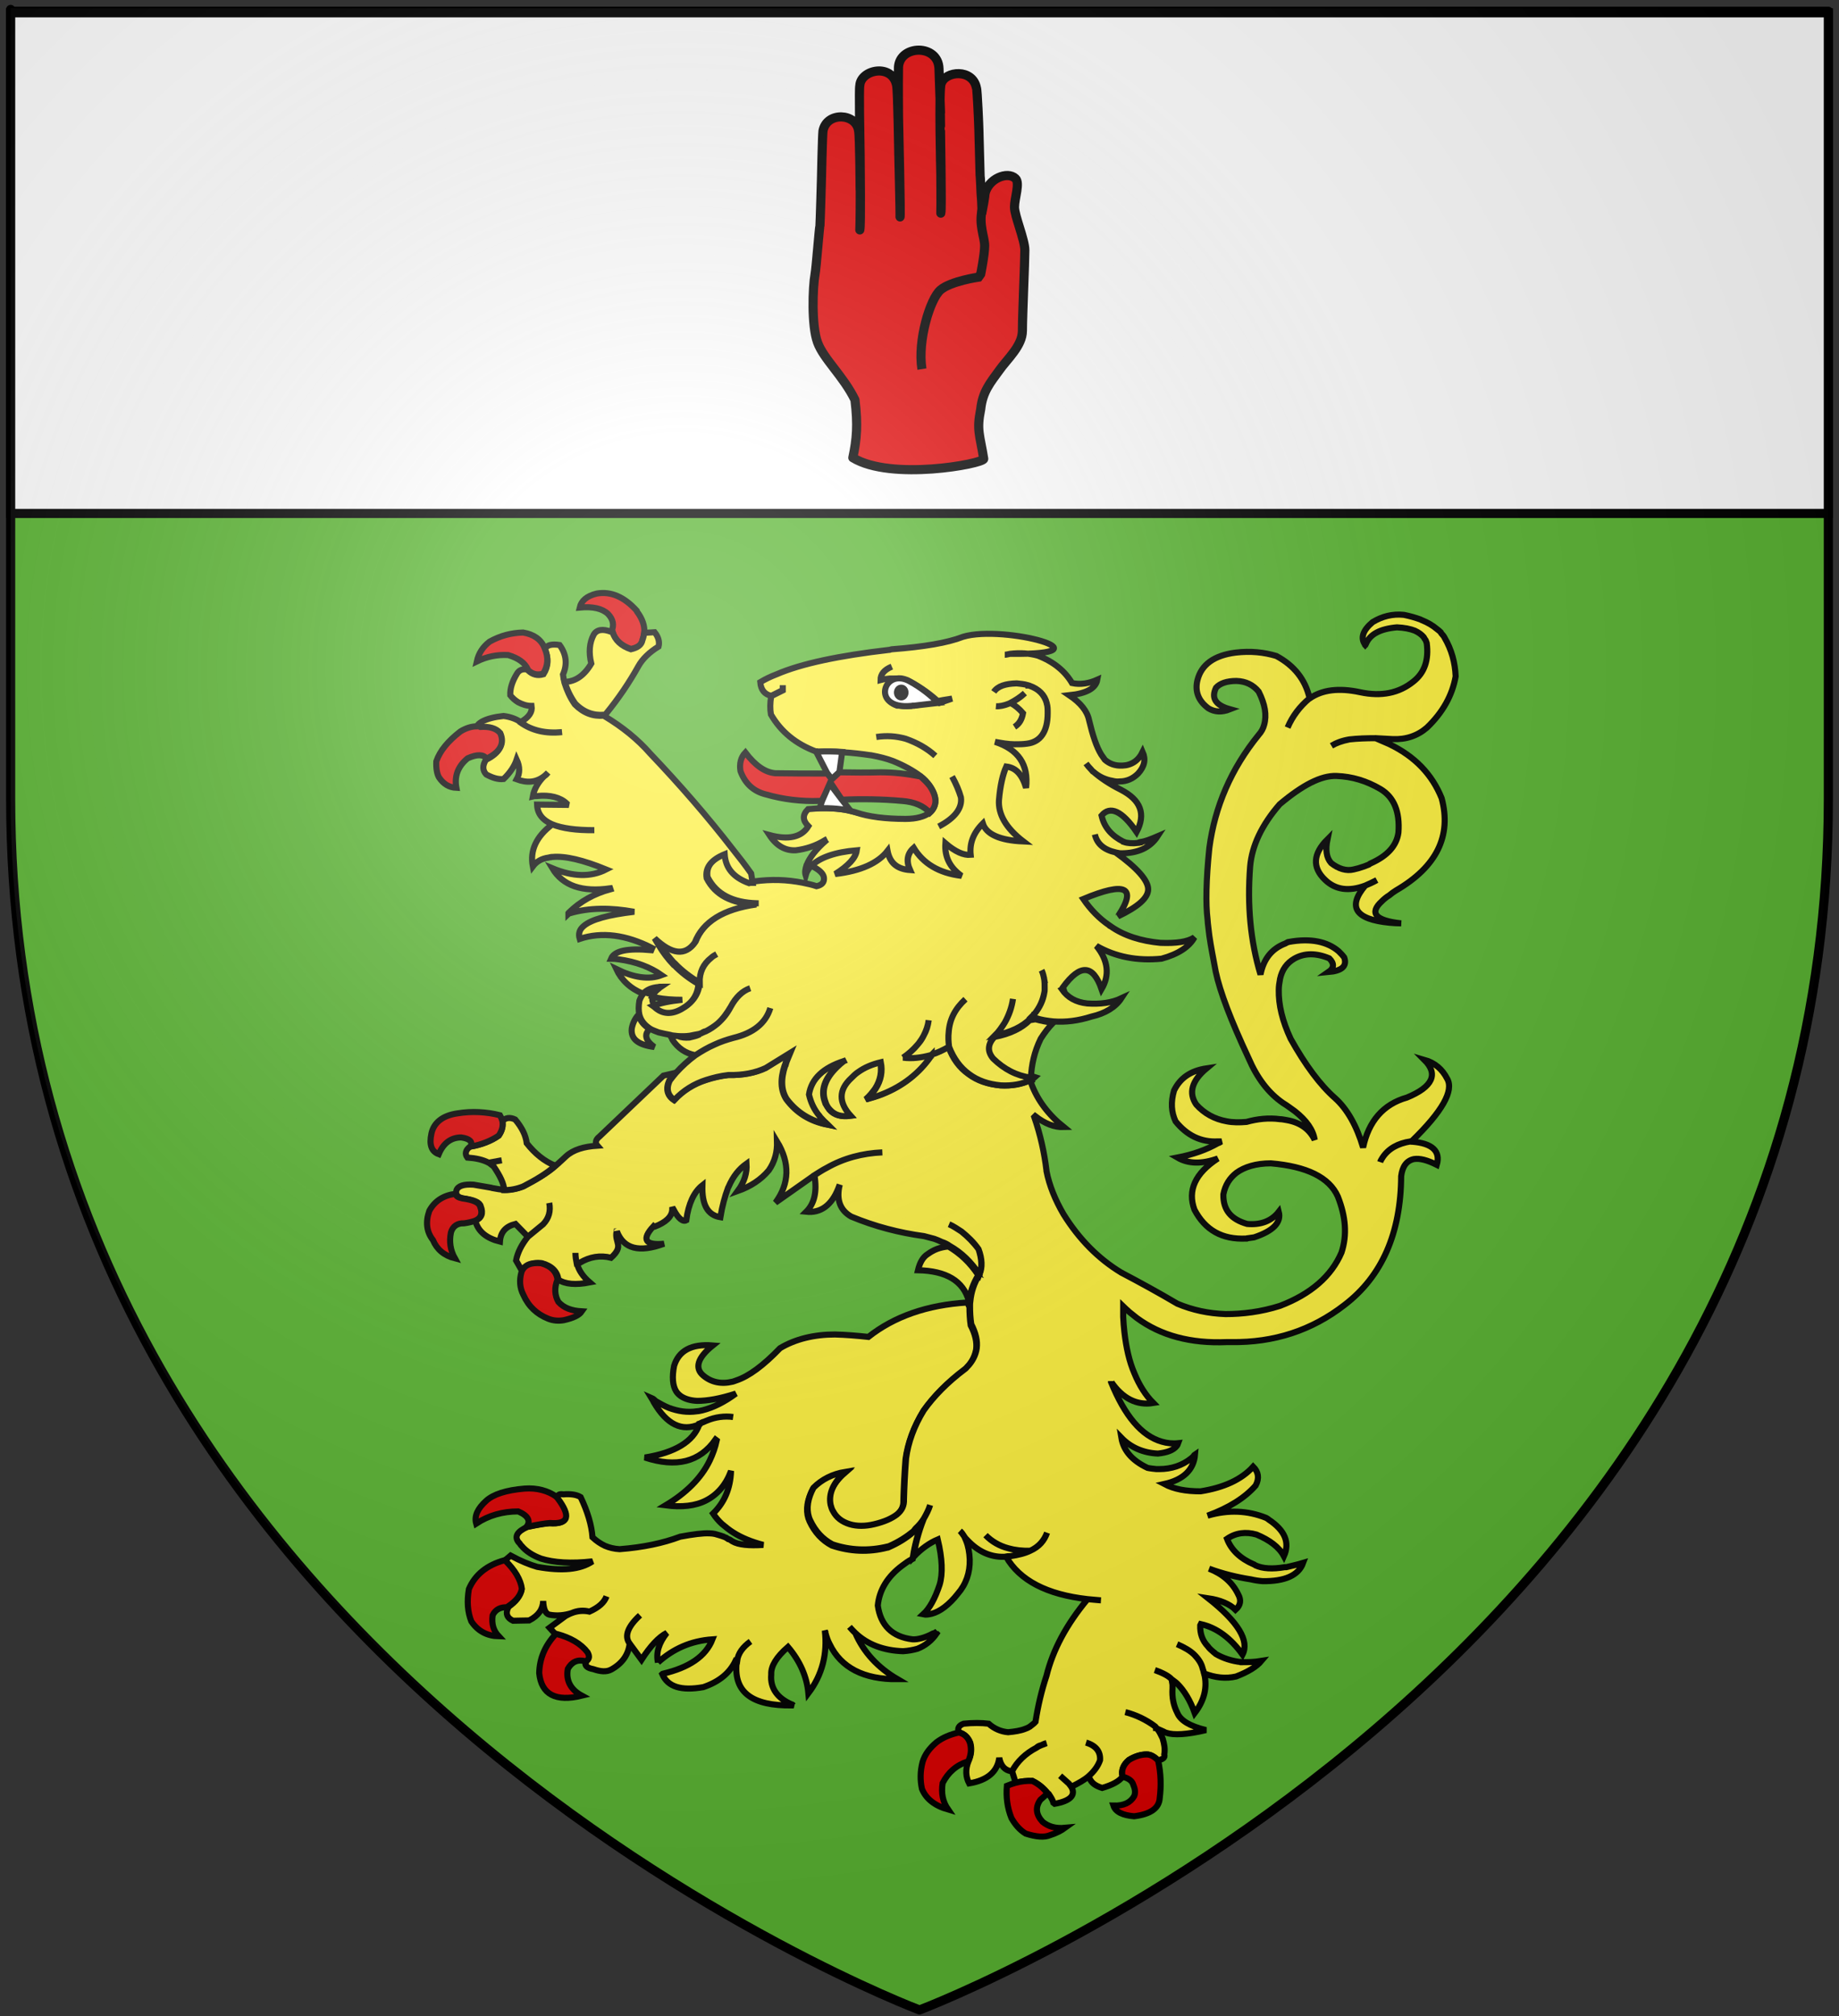 <?xml version="1.0" encoding="utf-8"?>
<svg xmlns="http://www.w3.org/2000/svg" id="svg2" style="enable-background:new 0 0 604 662;" version="1.1" viewBox="0 0 604 662" x="0px" y="0px">
<rect x="0" y="0" width="604" height="662" fill="#333333" stroke="none"/>
<style type="text/css">
	.st0{fill:#5AB532;}
	.st1{fill:none;stroke:#000000;stroke-width:3;stroke-linecap:round;stroke-linejoin:round;}
	.st2{fill:#FFFFFF;stroke:#000000;stroke-width:3;stroke-miterlimit:10;}
	.st3{fill:none;}
	.st4{fill:#E20909;stroke:#000000;stroke-width:3;stroke-linejoin:round;}
	.st5{fill:#E20909;stroke:#000000;stroke-width:3;}
	.st6{fill:#FCEF3C;stroke:#000000;stroke-width:2;}
	.st7{fill:#FFFFFF;stroke:#000000;stroke-width:2;}
	.st8{fill:#DB0000;stroke:#000000;stroke-width:2;}
	.st9{fill:url(#path2875_1_);}
</style>
<path class="st0" d="M302,660c0,0-298.5-112.3-298.5-397.8s0-258.5,0-258.5h597v258.6C600.5,547.7,302,660,302,660&#xA;	z" id="path1411_1_"/>

<desc id="desc4">SVG coat of arms</desc>
<defs>
	
	
		
	
		
	
		
	
		
	
		
	
		
</defs>
<g id="g9370" transform="matrix(0.607,0,0,0.694,-525.206,251.961)">
</g>
<path class="st1" d="M302,660c0,0-298.5-112.3-298.5-397.8s0-258.5,0-258.5h597v258.6C600.5,547.7,302,660,302,660z" id="path1411"/>
<rect class="st2" height="164.4" width="597" x="3.5" y="4.2"/>
<path class="st3" d="M301.9,62.6v0.3c0.1-0.1,0.1-0.3,0.2-0.4C302,62.5,301.9,62.5,301.9,62.6z"/>
<path class="st3" d="M301.9,126.7v0.3c0.1-0.1,0.1-0.3,0.2-0.4C302,126.6,301.9,126.6,301.9,126.7z"/>
<g>
	<path class="st4" d="M322.5,69.8c0.1-0.4,1-5.1,1-6.1c1-5,7.4-7.6,10-5.1c1.6,1.4-0.3,6.5-0.3,9.4s3.4,10.7,3.4,14.2&#xA;		c0,3.7-0.8,21.4-0.8,26.4c0,5-5.1,9.4-7.6,13c-2.9,4-5.5,7-6.1,12.8c-1.4,6.9-0.3,8.2,1,16.3c-0.3,1.6-30.4,7.3-43-0.4&#xA;		c1.3-6.1,1.7-10.8,0.7-19c-3.8-7.8-10.3-13.4-12.3-18.9c-2-5.5-1.6-18-0.8-22.4c0.4-2.2,1.4-15.4,1.6-15.9&#xA;		c0.1-1.3,0.5-15.1,0.5-15.4c0-0.4,0.3-14,0.5-15.7c1.2-6.4,11-5.9,11.7,0c0.4,1.6,0.5,19,0.5,19.3c0.1,0.4,0,11.9-0.1,13.2&#xA;		c0.4-1.4,0.1-21.7,0.1-24.7c-0.1-7.3-0.4-21.7-0.1-22.7c0.3-5.3,10.7-7.4,12.1,0c0.4,2,0.7,23.2,0.7,22.6c0,0.5,0.5,20.3,0.4,20.5&#xA;		c0.3,1.3-0.5-32.5-0.5-32.9c0-0.5-0.1-11.1,0-16.3c0.5-7.3,13-7.6,13.3,0.5c0,0.4,0.5,14.3,0.5,14.5c-0.1,0.3,0,4.2,0,4.3&#xA;		c-0.1,0.1,0.5,27.7,0.1,28.7c0.1-1.6,0-12.7,0-13c0-0.1-0.7-27.9,0.1-29.5c1.4-4.3,10.4-5,11.6,1.4c0.3,0.5,0.8,13,0.8,13.7&#xA;		s0.4,14.2,0.4,15c0.1,0.4,0.3,5.2,0.3,5.5C322.6,67.9,322.5,69.8,322.5,69.8L322.5,69.8z"/>
	<path class="st5" d="M322.6,68.7c-1.2,5.2,0.8,9.1,0.8,12c0,2.9-1.3,9.3-1.3,9.3l-0.7,1c0,0-9.1,1.3-12.5,4.2&#xA;		c-3.4,2.9-7.6,16.6-6.1,26"/>
</g>
<g>
	<path class="st6" d="M221.4,448.5c-0.7,3.6-0.5,6.5,0.7,8.4&#xA;		c0.4,0.6,0.9,1.1,1.6,1.6c1.4,0.9,3.1,1.4,5.3,1.5c3.3,0,7.5-0.7,12.7-2.4c-3.8,2.8-7.4,4.6-11,5.5c-0.6,0.1-1.2,0.3-1.7,0.3&#xA;		c-3.3,0.5-6.3,0-9.3-1.1c-1.5-0.6-2.9-1.4-4.3-2.2c-0.4-0.4-0.8-0.8-1.5-1.1c0.3,0.5,0.6,0.9,0.8,1.4c4.3,7.4,9.3,9.8,15,7.3&#xA;		c0-0.1,0-0.1,0-0.2c0.6-0.3,1.2-0.6,1.7-0.7c0.2-0.1,0.4-0.2,0.7-0.3c2.8-1.2,5.9-1.6,8.7-1.2c-2.8-0.4-5.9,0-8.7,1.2&#xA;		c-0.3,0.1-0.5,0.2-0.7,0.3c-0.5,0.2-1.1,0.5-1.7,0.7c0,0.1,0,0.1,0,0.2c-2,5.7-8,9.3-17.9,10.9c10.3,3.4,18,1.5,23.2-5.9l0.4,0.3&#xA;		c-0.5,2.3-1.3,4.5-2.3,6.6c-2.8,5.8-7.8,10.7-14.5,14.7c5.3,0.7,9.8,0.2,13.3-1.6c3.7-1.9,6.5-5.1,8.2-9.7&#xA;		c-0.2,5.8-2.2,10.4-5.9,14c0.8,1.2,1.8,2.4,2.9,3.4c1.2,1,2.4,2,3.7,2.8c2.8,1.8,6.1,3.1,9.9,4.1c-4.7,0.3-8.2,0-10.2-1.2&#xA;		c-0.5-0.3-0.8-0.6-1.2-0.7c-0.1,0-0.1,0-0.1,0c-0.6-0.4-1.1-0.7-1.2-0.7c-1.6-0.6-2.6-0.8-3.2-1c-0.5-0.1-1.1-0.2-1.8-0.2&#xA;		c-2.1-0.1-5.3,0.3-9.6,1.1c-5.6,2.1-12.1,3.5-19.9,4.1c-1.8-0.1-3.4-0.5-4.8-1.1c-1.5-0.7-2.8-1.6-4.1-2.8c-0.3-4-1.6-8.4-3.9-13.2&#xA;		c-1.3-0.8-3.2-1.1-5.7-0.9c-1.2-0.2-1.8,0.1-2.1,1c0,0.1,0,0.1,0,0.2c0,0,0,0,0,0.1c4.4,5.9,3.7,8.6-2.5,8.2&#xA;		c-1.5,0.1-3.9,0.5-7.2,1.2c-3.4,1.5-4.3,3.2-2.9,5l0.3,0.3c0.2,0.2,0.3,0.5,0.5,0.7c0.1,0.1,0.1,0.1,0.2,0.2&#xA;		c1.5,1.8,3.7,3.2,6.4,4.2c4.2,1.3,9.8,1.7,16.9,0.9c-4,2.7-10,3.3-18.2,1.8c-2.4-0.7-5.4-1.9-8.7-3.7l-2,1.7&#xA;		c3.4,3.2,5.2,6.4,5.6,9.5c-0.4,2.1-1.9,4-4.4,5.7c0,0.2,0,0.3-0.1,0.4c-0.8,1.9-0.2,3.2,1.7,4.1l5.3-0.1c3.1-1.6,4.5-3.7,4.6-6.4&#xA;		c0.1,2.7,0.8,4.2,2,4.5c2.6,0.5,5.1,0.2,7.3-0.5c2-0.8,4-0.9,5.9-0.5c3.1-1.4,4.8-3,5.6-5c-0.7,2-2.5,3.6-5.6,5&#xA;		c-1.9-0.5-3.9-0.4-5.9,0.5c-0.6,0.2-1.3,0.6-1.9,0.9l-5.3,3.9l2,2.2c0,0,0,0,0.1,0c4.6,1.1,8.1,3.2,10.3,6.1&#xA;		c0.6,1.3,0.5,2.2-0.5,2.8c-0.1,0.1-0.1,0.1-0.1,0.1c-0.3,1.3,0.5,2,2.6,2.4c2.3,0.8,4.3,1,5.9,0.1c3.6-2,5.6-4.9,6-8.5&#xA;		c-1.8-2.4-0.7-5.5,3.4-9.3c-4.1,3.8-5.2,6.9-3.4,9.3c0.7,1,2.1,2.8,3.9,5.3c2.9-4.5,5.7-7.5,8.3-8.8c-2.6,3.3-3.6,6.5-2.9,9.7&#xA;		c0,0,0,0,0,0.1v-0.1c5-4.5,10.8-7.1,17.9-7.6c-2.2,5.6-7.7,9.3-16.3,11.3c-0.1,0-0.1,0-0.2,0.1c1.8,4.2,6.2,5.6,13.5,4.3&#xA;		c5.3-1.8,8.7-4.7,10.6-8.7l0.5,0.1c0.3-2.5,1.9-4.6,4.4-6.4c-2.5,1.8-4.1,3.9-4.4,6.4c-0.1,0.4-0.2,0.6-0.2,1&#xA;		c-0.8,9.4,5.3,13.8,18.2,13.6c0.2,0,0.3,0,0.6,0c-0.2-0.1-0.3-0.1-0.3-0.1c-0.1-0.2-0.2-0.2-0.3-0.2c-4.7-2-7.2-5.3-6.8-9.8v-0.2&#xA;		c-0.1-2.6,1.7-5.6,5.5-8.9c4,4.7,6.2,9.8,6.7,15.2c4.6-6.1,6.3-13,5.4-20.6c0.1,0.3,0.1,0.5,0.2,0.6c0,0.2,0,0.3,0.1,0.5&#xA;		c0.3,1.1,0.7,2.3,1.3,3.4c3.7,7.7,11.2,11.6,22.3,11.5c-6.5-3.8-11.2-8.9-13.9-15.2c-0.6-0.6-1.3-1.3-1.9-2c0.6,0.7,1.3,1.5,1.9,2&#xA;		c4,3.8,9.3,5.8,15.7,6c1.7-0.1,3.3-0.4,4.7-0.8c2.6-1,4.7-2.7,6.3-5l-0.2-0.2l0.4-0.5c-0.4,0.3-0.9,0.6-1.4,0.7&#xA;		c-2.6,1.4-5,2-6.7,1.9c-6.7-0.8-10.5-4.6-11.4-11.1c0.5-5.2,3.3-9.6,8-13.1c1.1-0.8,2.1-1.6,3.4-2.2v-0.2l0.1-0.1&#xA;		c0.5-3.8,1.6-8,3.4-12.5c-0.7,1.1-1.7,2.2-2.7,3.2c-0.1,0.1-0.2,0.3-0.3,0.4c-0.1,0.2-0.3,0.3-0.4,0.5c-2.2,1.9-4.8,3.5-8,4.9&#xA;		c-0.1,0.1-0.3,0.1-0.4,0.1c-6.1,1.6-12.3,1.3-18.2-0.7c-3.2-1.7-5.6-4.3-7.3-7.9c-0.1-0.4-0.3-0.7-0.4-1c-0.9-2.9-0.4-6.1,1.5-9.7&#xA;		c2.7-2.7,6.2-4.5,10.4-5.2c-4,3.5-5.6,7.1-4.8,10.8c0.2,0.7,0.4,1.6,0.8,2.1c1.1,2,2.8,3.4,5.5,4.3c2.3,0.6,5.1,0.6,8,0&#xA;		c3.4-0.7,5.8-1.9,7.5-3.2c1.7-1.4,2.4-3.1,2.3-5c0.1-3.6,0.3-8.2,0.7-13.5c0.7-5.2,2.6-10.5,5.8-15.7c3.2-4.6,7.6-9.1,13.6-13.6&#xA;		c0.3-0.3,0.4-0.5,0.6-0.6c1.8-1.9,2.8-4,3.2-6.2c0.3-2.4-0.3-5-1.8-7.9c-0.3-2-0.4-4.1-0.4-6l-0.7-1.5c-13.2,0.8-24,4.6-32.5,11.3&#xA;		c-3.7-0.4-7.3-0.7-11-0.8c-6.8,0-13,1.5-18,4.5c-5.5,5.7-10.2,9.2-14.4,10.6c-0.4,0.1-0.7,0.3-1.2,0.4c-3.7,0.9-7,0.2-9.6-2&#xA;		c-2.9-2.4-2-5.8,3.1-9.9C227,441.2,222.9,443.6,221.4,448.5L221.4,448.5z" id="path3741"/>
	<path class="st6" d="M474.4,209.3c-0.1-0.1-0.1-0.2-0.1-0.2&#xA;		c-0.3-0.5-0.6-0.7-0.9-1.1c-0.1-0.2-0.2-0.3-0.2-0.4c-0.4-0.4-0.7-0.6-1.2-1c-1.4-1.2-3.1-2.2-5.1-3c-0.1-0.1-0.3-0.1-0.4-0.2&#xA;		c-1.7-0.6-3.4-1.1-5.4-1.5c-3.7-0.4-7.2,0.5-10.3,2.4c-3.2,2.7-4,5.2-2.5,7.3c0,0.1,0,0.2,0.1,0.3c0.1-0.1,0.1-0.3,0.2-0.4&#xA;		c1.3-3.2,4.6-5,10.2-5.5c2.4,0.1,4.4,0.5,5.9,1.1c1.3,0.6,2.2,1.3,2.9,2.1c0.2,0.3,0.3,0.6,0.5,0.8s0.3,0.7,0.5,1.2&#xA;		c0.7,5.5-0.7,9.7-4.4,12.6c-4.7,3.8-10.5,5-17.5,3.5c-7-1.5-12.4-0.8-16.5,2c-0.1,0-0.1,0-0.1,0c-3.2,2.7-5.6,5.8-7.2,9.6&#xA;		c1.6-3.7,4-6.9,7.2-9.6v-0.1c-1.4-6.1-5.1-10.7-10.9-13.8c-4-1.2-8.4-1.7-13.4-1.1l0,0c-7,0.9-11.2,3.9-12.5,9&#xA;		c-0.9,3.6,0.2,6.8,3.6,9.3c2,1.2,4.3,1.4,7.1,0.3c-4.7-1.3-6.3-3.6-4.6-7.1c1.3-1.4,3.5-2.2,6.7-2.2c3.1,0.1,5.5,1.3,7.3,3.5&#xA;		c2.1,4.2,2.7,7.7,1.8,10.9c-0.3,1.2-0.9,2.3-1.8,3.3c-9.1,11.2-14.4,23.6-16.2,37.1c-1.1,10.7-1.2,18.5-0.6,23.4&#xA;		c0.1,1.8,0.4,3.5,0.6,5.5c0.5,3.5,1.3,7.5,2.1,11.8c1.4,6.6,5,16,10.8,28.4c2.8,6.5,6.5,11.4,11.3,14.7c1.5,0.9,2.6,1.8,3.9,2.7&#xA;		c3.8,3,6,6.1,6.5,9.4c-1.7-3.5-4.7-5.7-9.2-6.5c-0.7-0.1-1.5-0.3-2.2-0.3c-3.7-0.5-7.4-0.1-11,0.9c-2.3,0.2-4.5,0.2-6.5-0.2&#xA;		c-4-0.7-7.4-2.6-10-5.5c-2.6-3.8-1.5-7.8,3.4-11.9c-5.3,0.8-8.7,3.2-10.7,7.3c-1.1,3.8-0.9,7.1,0.5,10.1c3.7,4.6,8.3,6.9,13.9,6.6&#xA;		c0.4,0,0.7,0,1.2,0c-0.4,0.2-0.7,0.5-1.2,0.6c-3.7,2.1-8.1,3.7-13.3,4.7c3.6,2.1,8,2.2,13.3,0.3c-7.5,4.9-10,10.5-7.7,16.8&#xA;		c3.5,6.7,9.1,9.9,17,9.5h0.1c0.1-0.1,0.2-0.1,0.4-0.1c0.7-0.1,1.4-0.2,2.1-0.3c6.3-2.1,9-4.9,8.1-8.4c-2.4,3.1-6,4.4-10.4,4&#xA;		c-5.3-1.5-7.9-4.6-7.8-9.7c0.6-3.1,2.1-5.4,4.3-7.1c2.6-1.9,6.4-3.1,11.3-3.1c11.8,1,19.2,4.6,22,10.9c2.6,6.6,3.1,12.6,1.2,18.4&#xA;		c-3.3,7.7-10,13.6-20.2,17.5c-6.3,2-12.3,2.7-17.9,2.7c-5.6-0.2-10.8-1.3-15.8-3.4c-6.1-3.6-12.3-7-18.2-10.1&#xA;		c0-0.1-0.2-0.1-0.2-0.1c-7.6-4.6-13.9-11-19-19.2c-2.7-4.6-4.7-9.5-5.6-14.2c0-0.1,0-0.1,0-0.2c-0.7-5.8-2-11.7-4-17.5l0.3-0.3&#xA;		c3.2,2.5,6.3,3.7,9.4,3.6c-5.1-4.1-8.6-8.8-10.6-14.1c-0.1-0.5-0.1-0.8-0.1-1.4l-0.5,0.1c-2.7,1.3-6,1.9-9.7,1.7&#xA;		c-4.2-0.4-7.6-1.6-10.4-3.7c-3-2.1-5.2-5.1-6.6-9c-1.9,1.1-3.8,2-5.7,2.6c0,0.2-0.1,0.3-0.2,0.5c-3.9,5.7-9.2,9.8-16,12.5&#xA;		c-1.7,0.6-3.5,1.2-5.3,1.7c1.3-1.1,2.2-2.3,3.1-3.5c1.8-2.8,2.3-5.8,1.7-8.7c-2.8,0.6-5.3,1.7-7.4,3.2c-0.8,0.6-1.6,1.3-2.3,2&#xA;		c-4.2,4-4.2,8.1-0.2,12.4c-3.1,0.4-5.3-0.3-6.8-2c-0.5-0.7-0.9-1.3-1.3-2c-0.1-0.3-0.1-0.4-0.2-0.6c-1.4-3.8-0.1-7.6,3.8-11.4&#xA;		c0.7-0.7,1.5-1.4,2.3-2c-6.7,2.2-10.6,5.8-11.5,11c0.5,2.5,1.7,4.9,3.5,7.1c0,0.1,0.2,0.3,0.3,0.4c0.6,0.7,1.5,1.6,2.3,2.3&#xA;		c0.1,0.1,0.1,0.1,0.1,0.1c-5.6-1.1-10.1-3.8-13.5-8.4c-1.8-2.9-2-6.5-0.5-11c0,0,0,0,0.1-0.1c0.3-1.3,0.9-2.6,1.6-4.1l-8.1,5&#xA;		c-3.4,1.6-7.5,2.4-12.2,2.3h-0.1c-2.5,0.3-5,0.8-7.2,1.6c-4.1,1.3-7.6,3.5-10.5,6.6c-2.2-1.5-2.7-3.7-1.5-6.4&#xA;		c0.6-0.8,1.3-1.7,2-2.5l-3.9,0.9l-21,20c-1.3,1-1.5,2.1-0.7,3c-4.4,0.3-7.9,1.3-10.3,3.5c-1.1,1-2,1.9-3.3,3&#xA;		c-2.8,2.5-6.5,4.6-10.6,6.8c-2,0.8-4.1,1.2-6.2,1.2c-1.4-0.1-2.7-0.3-4.2-0.6l-0.3-0.1l-5.8-1c-3.2-0.2-5.1,0.4-5.6,1.9&#xA;		c-0.1,0.4-0.1,0.7,0,1.1c0.2,0.7,0.8,1.2,2.2,1.5c3.6,0.5,5.5,1.3,5.8,2.6c0.9,2.3,0.3,3.9-1.8,4.7c0.9,3.6,3.7,5.8,8.1,6.9&#xA;		c0.2-3.1,1.9-5,5.1-5.8l4.1,4.2l5-4.1c1.9-2,2.5-4.3,2-7c0.5,2.7-0.1,5-2,7l-5,4.1c-2.1,2.6-3.4,5.2-3.9,7.8l2.1,3.7&#xA;		c0.9-2.2,3.1-3.1,6.4-2.8c3.3,0.9,5.1,2.8,5.4,5.4c2.2,1.5,5.7,1.8,10.3,0.9c-2.2-1.9-3.6-3.9-4.2-6.2c-0.1-0.1-0.1-0.1-0.1-0.1&#xA;		c-0.2-1-0.4-2.2-0.4-3.4c0,1.2,0.2,2.4,0.4,3.4l1.1-0.2c3.2-1.9,6.6-2.5,10.2-1.6c4.4-4,1.1-4.8,1.8-8.6c0.1,0,0.1,0,0.1-0.1&#xA;		c2.2,5.8,7.3,7.1,15.5,4.1c-6.2,0.6-7.5-1.4-3.5-5.7c0.1,0.1,0.2,0.1,0.4,0.1c3.7-1.4,5.7-3.3,5.8-5.6c0-0.3,0-0.6,0-0.8&#xA;		c0.1,0.2,0.3,0.5,0.3,0.6c0,0,0,0,0.1,0.1c1.6,3.1,3.1,4.2,4.2,3.6c0.7-5.4,2.5-9.3,5.3-11.5c-0.2,6.4,1.7,9.8,5.9,10.5&#xA;		c0.6-3.7,1.5-6.9,2.5-9.6c0.1-0.1,0.1-0.3,0.2-0.4c1.5-3.5,3.5-5.9,5.9-7.6c0.2,3-0.7,6-2.9,9c4.2-1.5,7.6-3.7,10.2-6.8&#xA;		c2-2.9,2.8-6,2.7-9.5c4.3,7.1,4.1,13.8-0.5,20.1l12.8-9c1.3-0.8,2.6-1.7,4-2.4c5.6-3.2,11.7-4.8,18.3-5.1&#xA;		c-6.6,0.3-12.7,1.9-18.3,5.1c-1.4,0.7-2.7,1.6-4,2.4c0.9,5.4,0,9.3-2.7,12c4.7,0.5,8.3-2.1,10.5-7.6c0.2-0.5,0.3-0.8,0.5-1.3&#xA;		c-1.2,4.9,0.1,8.4,3.8,10.5c7.7,3.2,15.7,5.3,23.9,6.4c1.2,0.3,2.3,0.6,3.4,0.9c0.8,0.3,1.6,0.6,2.4,1c0.9,0.3,1.8,0.7,2.6,1.3&#xA;		c3.9,2.2,7.1,5.3,9.8,9.4c0.9-2.2,0.8-5-0.3-8.3c-1.6-2.2-3.5-4.1-5.6-5.8c-1.4-0.9-2.7-1.8-4.1-2.4c1.4,0.6,2.7,1.5,4.1,2.4&#xA;		c2.1,1.7,4,3.5,5.6,5.8c1.2,3.2,1.3,6,0.3,8.3c-0.1,0-0.2,0.1-0.1,0.2c-1.7,2.7-2.6,5.5-2.9,8.6c-0.1,0.5-0.1,1-0.1,1.5&#xA;		c0,2,0.1,4,0.4,6c1.5,2.9,2.1,5.5,1.8,7.9c-0.3,2.2-1.4,4.4-3.2,6.2c-0.2,0.2-0.3,0.4-0.6,0.6c-6,4.5-10.4,9.1-13.6,13.6&#xA;		c-3.2,5.2-5.1,10.5-5.8,15.7c-0.4,5.3-0.6,9.8-0.7,13.5c0.1,2-0.6,3.6-2.3,5c-1.7,1.3-4.1,2.4-7.5,3.2c-2.9,0.7-5.7,0.7-8,0&#xA;		c-2.6-0.8-4.4-2.2-5.5-4.3c-0.4-0.6-0.6-1.4-0.8-2.1c-0.7-3.6,0.8-7.2,4.8-10.8c-4.2,0.7-7.7,2.5-10.4,5.2&#xA;		c-1.9,3.5-2.4,6.8-1.5,9.7c0.1,0.4,0.3,0.7,0.4,1c1.7,3.6,4.1,6.2,7.3,7.9c5.9,2,12.1,2.2,18.2,0.7c0.1,0,0.3,0,0.4-0.1&#xA;		c3.2-1.4,5.8-3.1,8-4.9c0.1-0.2,0.3-0.3,0.4-0.5c0.1-0.1,0.2-0.3,0.3-0.4c1.1-1,2-2.1,2.7-3.2c0.8-1.4,1.6-2.9,2.1-4.5&#xA;		c-0.5,1.6-1.3,3.1-2.1,4.5c-1.8,4.5-2.8,8.7-3.4,12.5c0,0,0,0,0,0.1c2.6-2.8,5.4-4.7,8-5.8c1.5,6.3,1.7,11.3,0.6,14.9&#xA;		c-1.5,4.5-3.3,7.8-5.4,9.7c0.9,0.2,1.9,0,2.8-0.2l0,0c2.7-0.7,5.7-2.9,8.6-6.6c2.7-3.1,4-6.9,3.9-11.2c-0.1-2.4-0.5-4.5-1.2-6.2&#xA;		c-0.2-0.5-0.4-0.9-0.6-1.4c-0.4-0.6-0.8-1.3-1.4-1.8c0.5,0.5,0.9,1.1,1.4,1.8c0.3,0.5,0.6,0.8,1.1,1.3c3.4,3.6,7.4,5.5,11.9,5.4&#xA;		c0.2,0,0.4,0,0.7-0.1c0.4-0.1,0.7-0.1,1.2-0.1c0.1,0,0.1,0,0.2,0c2.6-0.4,4.8-0.9,6.6-1.8c-2.6,0.1-5.1-0.2-7.2-0.8&#xA;		c-2.9-0.7-5.5-2.2-7.5-4.3c2,2,4.5,3.5,7.5,4.3c2.1,0.6,4.5,0.9,7.2,0.8c2.8-1.3,4.5-3.3,5.5-5.9c-0.9,2.6-2.6,4.6-5.5,5.9&#xA;		c-1.8,0.8-4,1.4-6.6,1.8c-0.1,0-0.1,0-0.2,0c-0.4,0-0.7,0-1.2,0.1c4.5,7.9,13.5,12.5,26.8,14c1.4,0.1,2.9,0.3,4.4,0.4&#xA;		c-1.5-0.1-3.1-0.3-4.4-0.4c-7,8.4-11.4,16.7-13.5,25.2c-1.6,4.8-2.8,9.9-3.6,15.1c-0.5,0.6-1.2,1-1.9,1.6c-0.5,0.3-0.9,0.5-1.5,0.7&#xA;		c-1.5,0.6-3.4,0.9-5.6,1.1c-2.3-0.2-4.5-1.1-6.4-2.8c-2.4-0.3-5.2-0.3-8.2,0c-1.6,0.6-2.1,1.5-1.6,2.8c1.8,0.5,3.1,1.7,3.8,3.5&#xA;		c0.5,2,0.3,3.7-0.4,5.5c-0.1,0.2-0.1,0.3-0.2,0.5l0,0c-1.1,2.7-0.9,5.2,0.2,7.3c6-1,9.3-3.8,9.9-8.4c0.5,2.7,1.9,4.1,3.9,4.4&#xA;		c0.1,0,0.1,0,0.3,0c1.7-3.2,4.4-5.8,8-7.7c0.4-0.4,0.9-0.7,1.5-0.8c0.6-0.3,1.3-0.6,1.8-0.7c-0.5,0.2-1.2,0.5-1.8,0.7&#xA;		c-0.5,0.2-1.1,0.5-1.5,0.8c-3.6,1.9-6.3,4.5-8,7.7l1.2,3.8c1.8-0.5,3.7-0.6,5.5-0.6c2.2,1.1,3.8,2.5,5.1,4.1c0.1,0,0.1,0.1,0.2,0.1&#xA;		c0.6,0.9,1.3,1.9,1.6,3l0.4,0.3c5.1-0.9,7-2.8,5.5-5.5c-0.1,0-0.1-0.2-0.2-0.3c-0.2-0.3-0.4-0.6-0.6-0.8l-2.9-2.6l2.9,2.6&#xA;		c0.2,0.3,0.4,0.6,0.6,0.8c0.1,0.1,0.1,0.3,0.2,0.3l0.4-0.3c2-1,3.8-2,5.2-3.2c1.8-1.6,3.1-3.3,3.8-5.3c0.2-2.9-1.4-4.8-4.6-5.8&#xA;		c3.3,1,4.8,3,4.6,5.8c-0.7,2-2,3.7-3.8,5.3l0.3,0.4c0,0.2,0.2,0.5,0.3,0.7c0.7,1.3,2,2.1,3.9,2.7c3.4-1,5.6-2.2,6.7-3.7&#xA;		c-0.5-2,0.2-3.9,2.1-5.5c1.8-1.1,3.8-1.8,5.8-1.8c1.3,0,2.5,0.7,3.7,1.9c0,0,0,0,0.1,0c1.6-0.3,2.3-0.9,2-1.9&#xA;		c0.3-1.8,0-3.4-0.5-5.1c-0.1-0.2-0.1-0.4-0.2-0.5c-0.4-0.8-0.8-1.7-1.4-2.5c-0.2-0.2-0.4-0.5-0.6-0.6c0-0.1-0.1-0.3-0.2-0.4&#xA;		c-0.1-0.1-0.1-0.1-0.1-0.1c-2.9-2.2-6.3-3.8-9.8-4.7c3.5,0.9,6.8,2.5,9.8,4.7c0,0,0,0,0.1,0.1l0,0c0.1,0.1,0.2,0.2,0.2,0.4&#xA;		c0.2,0,0.3,0.2,0.5,0.3c0.7,0.3,1.3,0.6,2,0.9c0.3,0.2,0.6,0.3,0.9,0.4c2.4,0.8,6.7,0.6,13-0.9c-5.4-1.3-8.4-3.2-9.4-5.6&#xA;		c-1.3-2.5-1.8-5.2-1.6-8.1c0-0.3,0-0.7,0-1.2c-0.1-0.5-0.2-1.1-0.3-1.8c-0.8-0.9-2.6-2-5.5-3c2.8,1,4.6,2,5.5,3&#xA;		c0.6,0.5,1.3,0.9,1.9,1.5c2.2,2.2,4.2,5.4,5.7,9.6c3.2-4.2,4.2-8.5,3.1-13c0-0.1,0-0.1-0.1-0.2c-0.1-0.5-0.2-0.9-0.4-1.4&#xA;		c-0.4-1.7-1.4-3.1-2.7-4.5c-1.4-1.4-3.4-2.5-5.7-3.5c2.3,1,4.3,2.1,5.7,3.5c1.4,1.4,2.3,2.8,2.7,4.5c0.2,0.5,0.3,0.9,0.4,1.4&#xA;		c0.1,0.1,0.1,0.1,0.1,0.2c3.6,1.4,7.1,1.8,10.5,1c3.9-1.5,6.7-3.2,8.3-5.1c-2.4,0.4-4.6,0.4-6.5,0.4c-0.1-0.2-0.1-0.2-0.1,0&#xA;		c-3.3-0.4-6-1.3-8.4-2.7c-0.1-0.1-0.3-0.3-0.4-0.4c-0.1-0.1-0.1-0.1-0.2-0.1l0,0c-0.8-0.7-1.5-1.3-2-2c-1.8-1.9-2.6-4.2-2.5-6.9&#xA;		l0.2-0.4c5.3,1.2,9.8,4.6,13.7,10c2.3-4.5-1.4-10.7-11.3-18.5c4,0.6,7.1,1.9,9,3.8c1.7-1.5,1.9-3.2,0.9-5c-1.9-4-5.2-6.8-9.6-8.5&#xA;		c4.6,1.7,9.2,2.8,13.7,3.5c1.3,0.3,2.5,0.5,3.9,0.6c7.3,0.1,11.8-1.9,13.3-6c-2,0.6-3.9,1-5.5,1.4c-0.1,0-0.2,0-0.3,0&#xA;		c-0.1,0-0.1,0-0.2,0c-4.1,0.7-7.3,0.5-9.7-0.6c-0.2-0.1-0.3-0.3-0.5-0.3c-4.4-1.9-7.4-4.7-8.8-8.4c2.9-2,6.2-2.4,9.7-1.4&#xA;		c4.3,1.8,7.4,4.1,9,7.1c2-4.5,0.3-8.5-5-12c-0.3-0.3-0.6-0.4-0.9-0.6c-6-2.4-12.4-2.7-19.2-0.7c7.1-2.6,12.3-5.9,15.8-9.9&#xA;		c1.3-2.4,0.9-4.5-0.8-6.2c-3.9,4.3-9.7,6.9-17.3,8.1c-4.8,0-8.7-0.7-11.9-2.4c6.3-1.4,9.7-4.7,10.1-9.7c-0.3,0.2-0.4,0.4-0.6,0.7&#xA;		c-0.2,0.2-0.4,0.3-0.7,0.6c-2.9,2.3-6.4,3.5-10.5,3.5c-0.1,0-0.1,0-0.2,0c-0.3,0-0.5,0-0.7,0c-0.9-0.1-2-0.2-2.9-0.4&#xA;		c-5.1-2.4-7.9-5.7-8.6-9.9c3.1,3.2,7.2,5,12,5.2c3-0.3,5.1-1.1,6.2-2.5c0.2-0.3,0.4-0.6,0.5-0.9c-1.9,0.2-3.7,0-5.4-0.5&#xA;		c-6.7-1.9-12.2-8.5-16.7-19.6c0,0,0-0.2,0-0.3c0,0,0,0,0,0.1c0,0.1,0,0.1,0.1,0.2c3.7,5.4,8.4,7.8,13.8,6.9&#xA;		c-2.5-2.5-4.6-5.8-6.2-9.7c-1.7-3.9-2.7-8.4-3.3-13.6c-0.2-1.6-0.3-3.2-0.4-5v-3.4c0.6,0.6,1.3,1.1,2,1.8c0.8,0.6,1.7,1.4,2.5,2&#xA;		c7.9,5.8,17.7,8.4,29.5,7.9c0,0,0.2,0,0.3,0c0.2,0,0.3,0,0.5,0c0.1,0,0.2,0,0.2,0c0.2,0,0.4,0,0.5,0c14,0.2,26.4-3.8,37.2-12.2&#xA;		c12.3-9.4,18.5-23.6,18.6-42.3c0.4-3.2,1.8-5.1,4.2-5.6c1.9-0.3,4.3,0.3,7.5,1.9c1.3-4.5-1.5-7.1-8.1-7.6h-0.1&#xA;		c-0.1-0.1-0.3-0.1-0.4-0.1c-4.2,0.6-7.3,2.4-9.2,5.3c-0.3,0.5-0.6,0.9-0.8,1.5c0.2-0.6,0.5-1,0.8-1.5c1.9-2.9,5-4.6,9.2-5.3&#xA;		c0.1-0.1,0.3-0.1,0.4-0.1c10-9.7,13.9-16.6,11.6-20.5c-1.6-3.1-4-5.2-7.5-6.2c4.7,4.7,2.8,8.9-5.7,12.4&#xA;		c-7.8,2.2-12.6,7.8-14.4,16.4c-2.1-7.1-5.2-12.6-9.2-16.2c-4.9-4.3-9.8-10.9-14.6-19.5c-2.7-5.8-4-11.1-3.9-16.1&#xA;		c0-1.2,0.2-2.3,0.4-3.4v-0.1c0.7-3.2,2.3-5.3,4.7-6.7c3.3-1.9,7.2-1.9,11.5-0.1c1.7,1.7,1.6,3.2-0.3,4.5c4.4-0.4,6.2-1.9,5.2-4.8&#xA;		c-0.5-0.7-1.2-1.4-1.8-2c-3.7-3.2-9.2-4.4-16.4-3.1c-0.1,0.1-0.2,0.1-0.4,0.1c-0.2,0.1-0.5,0.3-0.7,0.4c-4.5,1.7-7.2,5.1-8.2,10.2&#xA;		l0,0c-3.3-11-4.4-22.7-3.4-35.5c0.6-6.8,3.8-13.6,9.7-20.4c7.5-6.3,13.6-9.5,18.7-9.3c5.1,0.2,9.8,1.6,14.4,4.3&#xA;		c4.5,2.7,6.4,7.5,5.9,14.3c-0.6,4.4-3.7,7.7-9.1,10.1c-0.3,0.1-0.4,0.3-0.6,0.4c-0.9,0.4-2.1,0.8-3.4,1.2c-0.5,0.1-1.1,0.3-1.6,0.4&#xA;		c-2.4,0.6-5-0.2-7.4-2.1c-1.6-1.8-1.9-4.4-1.2-7.8c-4.7,4.7-5.1,9.2-0.8,13.3c3.4,3.3,7.8,3.9,13.2,1.9c1.2-0.5,2.4-1,3.8-1.8&#xA;		c-1.4,0.7-2.6,1.3-3.8,1.8c-5.9,7-3.3,11.1,8,12.2c1.2,0.1,2.4,0.2,3.8,0.2c-8.5-0.9-10.6-3.4-6.3-7.3c0.6-0.6,1.4-1.3,2.4-1.9&#xA;		c0.7-0.6,1.4-1.1,2.2-1.6c13.4-7.8,18.3-17.9,15-30.3c-3.1-7.7-8.7-13.7-17.3-17.8c-1.4-0.6-2.8-1.2-4.4-1.9&#xA;		c-3.1,0-5.9,0.1-8.6,0.4c-2.5,0.5-4.4,1.2-5.9,2.1c1.5-0.9,3.4-1.7,5.9-2.1c2.7-0.3,5.6-0.4,8.6-0.4c1.8,0.1,3.7,0.2,5.6,0.3&#xA;		c4.4,0.2,8.2-1.1,11.3-3.8c5.2-5,8.3-10.6,9.4-16.8C477.9,217.6,476.8,213.4,474.4,209.3L474.4,209.3z" id="path3707"/>
	
		<path class="st6" d="M316.3,209.1c-5.1,2-12.9,3.3-23.4,4.1c-0.3,0.1-0.6,0.1-0.8,0.2H292c-16.4,1.9-28.8,4.5-36.9,8c-2.1,0.8-3.9,1.7-5.4,2.6&#xA;		c0.2,2.5,1.4,4,3.6,4.5c0,0.1,0,0.1,0,0.1l0,0l3.8-1.9V225v1.6l-3.8,1.9l0,0c-0.4,2.3-0.4,4.4-0.1,6.1c3.3,5.7,8.2,9.7,14.9,12.2&#xA;		c0,0,0,0,0.1,0c0,0,0,0,0.1,0.1c2.9-0.1,5.8-0.1,8.3,0.1c3.5,0.2,6.6,0.6,9.4,1c0,0,0,0,0.1,0c2.7,0.5,5.1,1.1,7.2,1.9&#xA;		c3.7,1.5,6.7,3.2,9.1,5c1.2,0.9,2.1,1.9,2.9,3c2.5,3.6,2.6,6.6,0.1,8.9c-0.2,0.1-0.3,0.2-0.4,0.3c-1.5,1-3.9,1.8-7.6,1.8&#xA;		c-6.6,0-12.1-0.7-16.2-2.1c-0.5-0.2-1.2-0.3-1.8-0.5c-2.8-0.7-6.3-1-10.2-0.9c-1.2,0.1-2.5,0.2-3.8,0.3c-1.9,1.9-1.8,3.7,0.1,5.6&#xA;		c-2.2,3.6-6.5,4.6-12.8,2.9c2.3,3.5,5.2,5.2,8.7,5c3.2-0.4,6.5-1.4,9.7-3.4c0.2-0.1,0.4-0.2,0.6-0.3c-0.2,0.1-0.4,0.2-0.4,0.5&#xA;		c-3.3,2.9-5.4,5.6-6.3,7.9c0,0,0,0,0,0.1c-0.1,0-0.1,0-0.1,0.1c-0.4,1.2-0.6,2.3-0.3,3.3c0.3-1.1,0.9-2.1,1.9-3.1&#xA;		c2.7-2.7,7.7-4.5,14.9-5.1c-0.3,2.5-2.7,5.1-7.1,7.8c8.4-1,14.1-3.6,17.2-7.6c0.7,4,3.2,6,7.4,6.3c-1.4-3-0.9-5.5,1.2-7.3&#xA;		c3.1,5.1,8.2,8.3,15.7,9.2c-3.8-2.7-5.6-6.2-5.3-10.7c3.3,2.8,6,4,8.3,3.8c-0.4-3.8,0.9-7.2,4-10.3c1.1,3.5,5.5,5.6,13.3,5.9&#xA;		c-5.8-4.5-8.3-9-8-13.6c0.4-4.7,1.3-8.4,2.4-11c3.2,0.4,5.3,2.6,6.5,7c0.8-7.6-2.5-12.6-10.2-15.1c2.2,0.5,4.4,0.8,6.5,0.8&#xA;		c1.4,0,2.6,0,4-0.2c4.4-0.6,6.8-3.9,6.8-10c0-1.2,0-2.3-0.3-3.2c0-0.1,0-0.1,0-0.1c-0.7-2.8-2.6-4.6-5.6-5.7&#xA;		c-0.1-0.1-0.3-0.1-0.4-0.1c0-0.1-0.2-0.1-0.2-0.1c-0.6-0.2-1.2-0.3-1.9-0.4c-0.5-0.1-1.2-0.1-1.8-0.2c-3.7,0.1-6.2,0.9-7.5,2.8&#xA;		c1.3-1.9,3.8-2.7,7.5-2.8c0.6,0.1,1.3,0.1,1.8,0.2c0.7,0.1,1.3,0.2,1.9,0.4c0,0,0.2,0,0.2,0.1c0.1,0,0.3,0,0.4,0.1&#xA;		c2.9,1,4.8,2.9,5.6,5.7c0,0,0,0,0,0.1c0.3,0.9,0.3,2,0.3,3.2c0,6.1-2.4,9.5-6.8,10c-1.4,0.2-2.6,0.2-4,0.2c-2.1,0-4.3-0.4-6.5-0.8&#xA;		c7.7,2.5,11.1,7.5,10.2,15.1c-1.3-4.4-3.4-6.6-6.5-7c-1.2,2.6-2,6.2-2.4,11c-0.3,4.6,2.2,9.2,8,13.6c-7.8-0.4-12.2-2.4-13.3-5.9&#xA;		c-3.1,3.1-4.4,6.5-4,10.3c-2.3,0.2-5.1-1-8.3-3.8c-0.3,4.5,1.5,8,5.3,10.7c-7.5-0.9-12.6-4.1-15.7-9.2c-2.1,1.9-2.5,4.4-1.2,7.3&#xA;		c-4.2-0.3-6.6-2.3-7.4-6.3c-3.1,4-8.7,6.6-17.2,7.6c4.3-2.7,6.7-5.3,7.1-7.8c-7.2,0.6-12.1,2.4-14.9,5.1c2.5,1.2,3.9,2.5,4.1,3.8&#xA;		c0.2,1.6-0.6,2.5-2.4,2.9c-1.5-0.5-2.9-0.8-4.4-1.1c-5.4-1.1-10.6-1.2-15.9-0.5c-0.2,0-0.3,0-0.4,0.1c-0.4,0-0.8,0-1.2,0.1&#xA;		c-5.2-1.9-7.7-5-8-9.5c-4.4,1.8-6.5,4.4-5.9,7.9c2.8,5.6,8.2,8.4,16.3,8.6c0.1,0,0.3,0,0.5,0c-0.2,0-0.4,0-0.5,0&#xA;		c-10.8,1.6-17.6,5.8-20.2,12.5c-3.1,4.5-7.5,4-13.2-1.4c0.3,0.7,0.8,1.6,1.3,2.2c1.5,2.4,3.2,4.5,5,6.5c0,0,0,0,0.1,0&#xA;		c2.4,2.5,5.1,4.5,8.1,6.3c-0.1-3.4,1.2-6.1,3.8-8.2c0.5-0.5,1.1-0.8,1.8-1.2c-0.7,0.4-1.3,0.7-1.8,1.2c-2.6,2-3.9,4.7-3.8,8.2&#xA;		c-0.3,3.6-2.1,6.3-5.5,8.2c-3.4,1.9-6.2,1.8-8.6-0.3c-0.3-0.3-0.5-0.6-0.8-0.7c-0.7-0.9-0.9-1.9-0.3-3.2l-2.9-0.9&#xA;		c-0.7,0.7-1.3,1.7-1.7,2.8c-0.3,1.8-0.3,3.3,0,4.6c0.5,2,1.8,3.5,3.7,4.7c0.7,0.4,1.6,0.7,2.6,1.1c1.3,0.3,2.5,0.6,3.7,0.8&#xA;		c0.2,0.1,0.5,0.1,0.7,0.2c0.5,0.1,1.2,0.1,1.8,0.2c1.4,0.1,2.7,0.1,4.1-0.1c0.9-0.2,2-0.4,3.1-0.6c0.2-0.1,0.4-0.2,0.6-0.2&#xA;		c0.5-0.3,0.9-0.6,1.6-0.7c1.3-0.7,2.6-1.5,3.8-2.5c1.7-1.5,3.1-3.2,4.3-5.5c1.7-3.2,3.8-5.2,6.4-6.1c-2.6,0.9-4.7,3-6.4,6.1&#xA;		c-1.3,2.2-2.6,4-4.3,5.5c-1.2,1-2.5,1.9-3.8,2.5c-0.6,0.2-1.1,0.5-1.6,0.7c-0.2,0-0.4,0.1-0.6,0.2l-0.2,0.3&#xA;		c-0.9,0.4-1.9,0.6-2.7,0.8c-0.2,0.1-0.4,0.1-0.4,0.1c-1.4,0.1-2.6,0-3.8-0.5c-0.6-0.1-1.3-0.1-1.8-0.2c-0.2-0.1-0.5-0.1-0.7-0.2&#xA;		c0.1,0.1,0.1,0.3,0.2,0.4c0,0.2,0.2,0.5,0.3,0.6c0,0.1,0.1,0.3,0.2,0.4c0,0.1,0,0.2,0.1,0.3c1.8,2.7,4.3,4.4,7.5,5&#xA;		c2-1.3,4-2.5,6.3-3.5c1.9-0.9,4-1.6,6.2-2.2c6.5-1.6,10.6-4.8,12.1-9.8c-1.5,5-5.6,8.3-12.1,9.8c-2.2,0.6-4.3,1.3-6.2,2.2&#xA;		c-2.3,1-4.3,2.2-6.3,3.5c-2.3,1.7-4.4,3.6-6.4,5.8c-0.7,0.8-1.4,1.7-2,2.5c-1.3,2.7-0.7,4.9,1.5,6.4c2.9-3.1,6.4-5.3,10.5-6.6&#xA;		c2.2-0.7,4.6-1.3,7.2-1.6h0.1c4.7,0.1,8.8-0.7,12.2-2.3l8.1-5c-0.6,1.5-1.3,2.8-1.6,4.1c-0.1,0.1-0.1,0.1-0.1,0.1&#xA;		c-1.5,4.5-1.3,8.2,0.5,11c3.4,4.5,7.9,7.2,13.5,8.4c0,0,0,0-0.1-0.1c-0.8-0.7-1.7-1.6-2.3-2.3c-0.1-0.1-0.3-0.3-0.3-0.4&#xA;		c-1.8-2.1-2.9-4.5-3.5-7.1c0.8-5.2,4.7-8.8,11.5-11c0.3-0.1,0.6-0.2,0.8-0.3c-0.2,0.1-0.5,0.2-0.8,0.3c-0.8,0.6-1.6,1.3-2.3,2&#xA;		c-3.9,3.8-5.2,7.6-3.8,11.4c0.1,0.2,0.1,0.3,0.2,0.6c0.3,0.7,0.7,1.4,1.3,2c1.6,1.8,3.8,2.4,6.8,2c-4-4.4-4-8.5,0.2-12.4&#xA;		c0.7-0.7,1.5-1.5,2.3-2c2.1-1.5,4.5-2.5,7.4-3.2c0.6,3,0.1,5.9-1.7,8.7c-0.8,1.2-1.8,2.4-3.1,3.5c1.8-0.5,3.6-1,5.3-1.7&#xA;		c6.8-2.7,12.1-6.9,16-12.5c0.1-0.2,0.2-0.3,0.2-0.5c-0.1,0.1-0.3,0.1-0.3,0.2c-0.1,0-0.1,0-0.1,0c-3.1,0.8-6,1.2-9,0.8h-0.1&#xA;		c0,0,0,0,0.1,0l0,0c1.9-1.3,3.5-2.7,4.7-4.2c0.2-0.2,0.3-0.4,0.5-0.6c0.6-0.8,1.2-1.7,1.6-2.5c0.8-1.6,1.4-3.2,1.6-5&#xA;		c-0.2,1.8-0.7,3.4-1.6,5c-0.4,0.8-0.9,1.7-1.6,2.5c-0.2,0.2-0.3,0.4-0.5,0.6c-1.3,1.5-2.8,2.9-4.7,4.2l0,0c-0.1,0-0.1,0-0.1,0h0.1&#xA;		c2.9,0.4,5.9,0,9-0.8c0,0,0,0,0.1,0c0-0.1,0.2-0.1,0.3-0.2c1.9-0.6,3.8-1.5,5.7-2.6c-0.2-1.7-0.3-3.2-0.1-4.9&#xA;		c0.3-4.1,2.1-7.6,5.5-10.7c-3.4,3.1-5.2,6.6-5.5,10.7c-0.2,1.7-0.1,3.2,0.1,4.9c1.5,3.9,3.7,6.9,6.6,9c2.8,2.1,6.2,3.3,10.4,3.7&#xA;		c3.7,0.2,7-0.4,9.7-1.7c0.1-0.1,0.3-0.2,0.5-0.3h0.1c0-0.1,0.2-0.2,0.3-0.3c0.2-0.1,0.6-0.3,0.7-0.4c-0.3-0.1-0.7-0.2-1.2-0.3&#xA;		c-4.8-0.7-8.8-2.8-12.4-6.3c-2-2.3-1.8-4.6,0.4-7.1l0,0l0,0c1.3-1.3,2.2-2.7,3.2-4.2c1.4-2.4,2.3-5,2.7-7.8&#xA;		c-0.4,2.8-1.4,5.4-2.7,7.8c-0.9,1.5-1.9,2.9-3.2,4.2c5.2-1,9-2.9,11.6-5.5c0.2-0.2,0.4-0.5,0.6-0.6c0,0,0,0,0.1-0.1&#xA;		c0.1-0.2,0.3-0.4,0.4-0.6c0,0,0,0,0.1,0h-0.1c0.1-0.1,0.1-0.1,0.2-0.2c1.8-2.2,2.8-4.5,3.3-7.1c0.1-0.4,0.1-0.6,0.1-1&#xA;		c0-0.2,0-0.3,0-0.5l0,0c0-0.1,0-0.3,0-0.4c0-0.7,0-1.5-0.1-2.2c-0.1,0-0.1,0,0,0c-0.2-1.1-0.4-2.2-0.9-3.2c0.5,1,0.7,2.1,0.9,3.2&#xA;		c-0.1,0-0.1,0,0,0c0.1,0.7,0.1,1.5,0.1,2.2c0,0.1,0,0.3,0,0.4l0,0c0,0.2,0,0.3,0,0.5c0,0.4,0,0.6-0.1,1c-0.4,2.6-1.5,4.9-3.3,7.1&#xA;		c-0.1,0.1-0.1,0.1-0.1,0.2c-0.1,0-0.1,0-0.1,0c-0.1,0.2-0.3,0.4-0.4,0.6c-0.1,0.1-0.1,0.1-0.1,0.1c0.1,0.1,0.2,0.1,0.3,0.1&#xA;		c0.3,0.1,0.6,0.3,0.9,0.3c1.8,0.6,3.8,0.9,5.8,1.1c4,0.3,8.1-0.2,12.5-1.6c4.5-1,7.9-3.1,9.8-6c-3.2,1.5-7,2-11.2,1.7&#xA;		c-3.7-0.4-6.4-1.9-8.3-4.6l0.2-0.1h0.1H349c0,0,0,0-0.2,0.1l0.5-0.1l-0.2-0.6c5.7-7.8,9.9-7.5,12.7,0.6c2.7-4.6,2.2-9.4-1.7-14.2&#xA;		c6.3,3.6,13.4,5,21.4,4.2c5.5-1.5,9.1-3.9,10.8-7c-2.3,1.5-6,2-11.2,1.8c-6.3-0.6-11.9-2.3-16.4-5.5c-0.2,0-0.3-0.1-0.3-0.2&#xA;		c-3.4-2.3-6.2-5.2-8.6-8.7c13.9-5.8,17.7-3.9,11.5,5.5c0,0.1,0,0.1-0.1,0.2c6.5-3.1,9.9-6,9.9-8.9c0-2.9-3.6-7-10.7-12.1&#xA;		c-3.9-0.9-6.1-2.9-6.8-5.9c0.7,3.1,2.9,5,6.8,5.9c0.6,0.1,1.2,0.3,1.8,0.3c5.6,0,9.6-1.9,12-5.6c-2.1,0.9-4,1.7-5.7,1.9&#xA;		c-0.1,0-0.1,0-0.1,0.1c0,0-0.1,0-0.2,0c-0.2,0.1-0.4,0.1-0.4,0.2c-1.8,0.2-3.4,0.1-4.6-0.3c0-0.1-0.1-0.1-0.2-0.1&#xA;		c-3.8-1.9-6.3-4.6-7.2-8.6c2.8-3.3,6.7-1.6,11.5,5.4c3.1-5.9,1.4-10.5-5.2-13.9c-3.8-1.9-6.7-3.9-9-5.9l-0.2-0.1&#xA;		c-0.2-0.2-0.3-0.4-0.5-0.6c-0.6-0.6-1.2-1.3-1.7-2c0.5,0.7,1.1,1.4,1.7,2c0.2,0.2,0.3,0.4,0.5,0.6l0.2,0.1c1.8,1.6,3.9,2.6,6.3,3&#xA;		c0.7,0.2,1.6,0.3,2.3,0.2c2.4,0,4.4-0.9,6.1-2.6c2.1-2.3,2.6-4.6,1.5-7.1c-1.4,2.9-3.7,4.4-6.7,4.5c-2.4,0.1-4.2-0.6-5.7-1.9&#xA;		c-0.4-0.6-0.8-1.1-1.2-1.7c-1.6-2.6-2.8-6.3-4-11.3c-0.6-3-2.8-5.7-6.5-8.2c5.7-0.6,8.7-2.3,9.2-5.1c-2.7,1.2-5.5,1.7-8.3,1.1&#xA;		c-2.3-3.9-6-7-11.2-9c-2.8-0.8-5.9-1-9.2-0.6c-0.5,0.1-1.2,0.3-1.7,0.3c0.5,0,1.2-0.2,1.7-0.3C366.2,215.1,329.9,205,316.3,209.1&#xA;		L316.3,209.1z M331.5,231c-1.7,0.7-3.3,1-4.4,0.9C328.2,232,329.8,231.7,331.5,231c0.2-0.1,0.3-0.2,0.4-0.2&#xA;		c1.6-0.7,3.2-1.8,4.7-3.2c-1.6,1.4-3.2,2.4-4.7,3.2c1.6,0.9,2.8,1.9,4.1,3.4c-0.4,2.1-1.3,3.5-2.8,4.5c1.6-1,2.4-2.4,2.8-4.5&#xA;		c-1.3-1.5-2.5-2.5-4.1-3.4C331.8,230.8,331.7,230.9,331.5,231z M293.6,222.8c1.6,0,2.9,0.2,4.4,0.6c0.2,0.1,0.5,0.3,0.8,0.4&#xA;		c3.8,2,7.1,4.4,9.8,7l4.1-1.4l-3.1,0.5l-9.3,1.8c-0.4,0-0.7,0-1.1,0.1c-1.1,0.1-2,0.1-2.9,0c-0.5-0.1-1.2-0.1-1.7-0.1&#xA;		c-2.1-0.8-3.3-2.1-3.5-4C290.8,226,291.7,224.3,293.6,222.8c-0.3,0-0.8,0-1.3,0c-0.9,0.1-2,0.2-3.1,0.5c0-1.9,1.2-3.3,3.7-4.4&#xA;		c-2.5,1-3.7,2.5-3.7,4.4c1.1-0.3,2.1-0.4,3.1-0.5C292.7,222.8,293.3,222.8,293.6,222.8L293.6,222.8z M315.6,261.8&#xA;		c-0.6-2.2-1.6-4.5-2.9-6.8C314,257.4,314.9,259.6,315.6,261.8c0.5,3.5-1.9,6.8-7.3,9.6C313.7,268.6,316.1,265.3,315.6,261.8z&#xA;		 M307.2,248.2c-2.7-2.5-6-4.3-9.7-5.6c-3.2-0.9-6.3-1.1-9.7-0.6c3.4-0.5,6.5-0.3,9.7,0.6C301.2,243.9,304.4,245.7,307.2,248.2z" id="path3709"/>
	<path class="st7" d="M299.3,231.8&#xA;		c0.3-0.1,0.6-0.1,1.1-0.1l7.8-0.9c-2.7-2.6-5.5-4.9-9.3-7C290.2,218.8,285.7,233.1,299.3,231.8L299.3,231.8z" id="path3713"/>
	<path class="st7" d="M275.7,253.5l0.9-6.6c-2.5-0.2-5.4-0.2-8.3-0.1&#xA;		c-0.1-0.1-0.1-0.1-0.1-0.1c-0.1,0-0.1,0-0.1,0v0.1v0.1l3.6,7l1.5,1.9l0,0L275.7,253.5L275.7,253.5z" id="path3715"/>
	<path class="st8" d="M273,257.3l3.5,5.3&#xA;		c6.5-0.3,13.1-0.2,19.8,0.4c4,0.3,7.1,1.6,9.1,3.9c2.5-2.3,2.4-5.3-0.1-8.9c-0.8-1-1.8-2-2.9-3c-4.4-0.9-8.8-1.4-13.2-1.4&#xA;		c-4.2,0.1-8.6,0.1-13.5,0l-2.5,2.3l0,0l-1.5-1.9c-6,0-11.7,0-17.1-0.1c-3.4-0.3-6.6-2.6-9.8-6.8c-1.5,1.6-2,3.7-1.6,6.1&#xA;		c1.5,4.1,4.3,6.7,8.5,7.7c5.6,1.6,11.4,2.3,17.6,2.1c0.2-0.1,0.4-0.1,0.6-0.1L273,257.3L273,257.3z" id="path3717"/>
	<path class="st7" d="M276.5,262.6l-4-5.3l-2.5,5.7l-0.8,2.4&#xA;		c3.9-0.1,7.4,0.2,10.2,0.9L276.5,262.6L276.5,262.6z" id="path3719"/>
	<path class="st6" d="M198.6,235.2c-0.1,0-0.2-0.2-0.3-0.2&#xA;		c-3.5,0.3-6.6-0.8-9.5-3.7c-1.6-2.3-2.6-4.6-3.4-7.1c-0.2-0.9-0.4-1.8-0.5-2.7c1.5-3.4,1.1-6.7-1.1-9.7c-2.6-0.4-4.1,0-4.8,1.2&#xA;		c-0.1,0-0.1,0-0.1,0.1c1.4,3,1.2,5.8-0.4,8.3l0,0c-2,0.6-3.6,0.1-5-1.2c0-0.1,0-0.2-0.1-0.3c-1.7-0.4-2.9,0.1-3.6,1.3&#xA;		c-1.6,2.6-2.3,4.9-2.2,7.1c0.7,0.9,1.6,1.7,2.6,2.3c1.4,0.7,2.7,1.2,4.4,1.2c0.3,2-0.8,3.7-3.6,5.3c-0.1,0-0.1,0-0.1,0.1&#xA;		c3.8,2.7,8.3,3.7,13.7,3.2c-5.4,0.6-9.9-0.5-13.7-3.2c0-0.1,0-0.1,0.1-0.1c-1.3-0.9-3.2-1.7-5.6-2c-2.9,0.3-5.4,0.9-7.2,1.9&#xA;		c-0.9,0.6-1.4,1-1.4,1.4c-0.1,0.3,0.2,0.5,0.7,0.7c3.1-0.2,5.3,0.5,6.6,2c1.5,3.3,0,6.2-4.5,8.4c-1.2,1.9-1.1,3.5,0.1,4.8&#xA;		c2,1.1,3.9,1.7,5.7,1.5c2.2-2.1,3.6-4.3,4.3-6.4c1.1,2.4,1.1,4.5,0,6.5c3.5,1.3,6.4,1,9-1c0.4-0.3,0.8-0.7,1.3-1.2&#xA;		c-0.4,0.5-0.8,0.9-1.3,1.2c-2,2-3.3,4.3-3.7,6.6c0.4-0.1,0.8-0.1,1.3-0.1c4.4-0.5,7.8,0.5,9.8,2.4l-0.1,0.5l-9.6-0.1&#xA;		c0.1,3,1.8,5.1,5,6.5c3.2,1.3,7.8,1.9,13.8,1.9c-6,0.1-10.6-0.6-13.8-1.9c-5.3,4-7.4,8.6-6.4,13.8c1.2-1.6,2.9-2.6,5.2-2.9&#xA;		c0.2-0.1,0.4-0.1,0.6-0.1c0.1-0.1,0.3-0.1,0.4-0.1c0.1,0,0.2,0,0.2,0c4.2-0.4,10.1,1,17.7,4.1c-5.1,2.6-11,2.4-17.7-0.4&#xA;		c3.5,5.8,9.8,7.9,19,6.6l0.1,0.3c-5.5,1.5-9.9,4-13.6,7.6v0.1c-0.1,0.1-0.2,0.2-0.2,0.2v0.1c0.1-0.1,0.3-0.1,0.3-0.1h0.1&#xA;		c6.5-1.9,13.5-1.9,21.2-0.5c-8.5,1-14,2.5-16.5,4.6c-1.5,1.2-1.9,2.6-1.4,4.3c7.2-2.4,15.2-1.4,23.8,3l-0.1,0.2l-0.2,0.5&#xA;		c-7.8-0.7-12.1,0.2-13.2,2.8c0.8,0,1.6,0.1,2.4,0.2c5.9,0.8,10.5,2.6,14.2,5.2c-4.2,1.6-9.2,0.8-14.9-2c1.7,3.6,4.6,6.4,8.8,8.1&#xA;		c1.2-1.3,2.8-2,5.1-2.2c0-0.1,0-0.1,0.1,0c0.2-0.1,0.5-0.1,0.7-0.1c-0.3,0.2-0.6,0.5-0.8,0.7c-0.1,0.1-0.3,0.2-0.3,0.2&#xA;		c-0.8,0.7-1.5,1.6-1.8,2.3c0.3,0.1,0.6,0.2,1.1,0.3c0.1,0.1,0.2,0.1,0.3,0.1c2.5,0.5,5.4,0.7,8.5,0.7c-3.9,0.4-7.1,1-9.6,2&#xA;		c0.3,0.2,0.5,0.5,0.8,0.7c2.4,2,5.3,2.2,8.6,0.3c3.4-1.9,5.2-4.5,5.5-8.2c-3.1-1.8-5.7-3.8-8.1-6.3c-0.1,0-0.1,0-0.1,0&#xA;		c-1.8-1.9-3.5-4.1-4.9-6.5c-0.4-0.6-0.9-1.5-1.3-2.2c5.7,5.4,10.1,5.8,13.2,1.4c2.6-6.8,9.4-11,20.2-12.5l0,0&#xA;		c-8.1-0.3-13.5-3.1-16.3-8.6c-0.6-3.5,1.5-6.1,5.9-7.9c0.3,4.5,2.8,7.6,8,9.5c0.3-0.1,0.7-0.1,1.2-0.1l-0.5-3.1&#xA;		c-1.9-2.7-4-5.4-6-7.9c-8.2-10.6-17.3-21.1-27.1-31.4C209.4,242.7,204.4,238.7,198.6,235.2L198.6,235.2z" id="path3725"/>
	<path class="st8" d="M211,210.2c0.3-0.8,0.5-1.7,0.6-2.4c0.2-2.3-0.6-4.6-2.4-7&#xA;		c-0.1-0.1-0.1-0.2-0.1-0.3c-4.1-4.5-8.4-6.4-13.1-5.6c-3.3,0.8-5.1,2.4-5.6,4.6c4.3-0.4,7.4,0.3,9.3,2.1c1.7,1.8,2.1,3.7,1.1,5.8&#xA;		c0.1,0,0.2,0,0.4,0.1c0.8,2.6,2.8,4.5,6,5.6C209.4,212.7,210.7,211.8,211,210.2L211,210.2z" id="path3721"/>
	<path class="st6" d="M211.6,207.8c-0.1,0.7-0.3,1.6-0.6,2.4&#xA;		c-0.3,1.6-1.6,2.5-3.8,3c-3.2-1.1-5.2-3-6-5.6c-0.2-0.1-0.3-0.1-0.4-0.1c-2.8-1.1-4.8-0.8-5.8,0.9c-1.4,2.6-1.7,5.8-0.8,9.5&#xA;		c-2.3,3.9-5.2,5.9-8.6,6h-0.1c0.7,2.5,1.8,4.8,3.4,7.1c2.8,2.9,6,4,9.5,3.7c0.1,0,0.2,0.2,0.3,0.2l0.4-0.6&#xA;		c4-4.9,7.6-10.2,10.6-15.6c1.3-2.3,3.5-4.5,6.6-6.4c0.4-1.6-0.1-3.2-1.3-4.7L211.6,207.8L211.6,207.8z" id="path3723"/>
	<path class="st8" d="M178.9,212.9c-0.1-0.1-0.1-0.2-0.1-0.3&#xA;		c-1.2-2.7-3.5-4.3-7-4.9c-3.8,0.1-7.4,1-11,3c-2.2,1.7-3.6,3.8-4.2,6.5c3.3-1.6,6.7-2.3,10.3-2.1c3.4,1,5.5,2.6,6.4,4.6&#xA;		c0.1,0.1,0.1,0.2,0.1,0.3c1.4,1.3,2.9,1.8,5,1.2l0,0C180,218.6,180.2,215.9,178.9,212.9L178.9,212.9z" id="path3727"/>
	<path class="st8" d="M164.3,240.7c-1.4-1.6-3.6-2.2-6.6-2&#xA;		c-0.5-0.2-0.8-0.4-0.7-0.6l-0.3,0.4c-1.9,0-3.7,0.6-5.5,1.7c-4,3.1-6.7,6.3-7.9,9.8c-0.1,2.3,0.2,4.1,0.9,5.3&#xA;		c1.4,2.1,3.3,3.3,5.7,3.4c-0.7-3.7,0.4-7,3.7-9.7c3.1-1.4,5.2-1.3,6.2,0.1C164.3,247,165.8,244.1,164.3,240.7L164.3,240.7z" id="path3729"/>
	<path class="st6" d="M213.4,337.9c-1.9-1.2-3.2-2.7-3.7-4.7&#xA;		c-1.2,1.3-1.9,2.9-2.2,4.5c-0.4,3.4,2,5.4,7.4,6.1C211.9,341.6,211.5,339.6,213.4,337.9L213.4,337.9z" id="path3731"/>
	<path class="st6" d="M165,368.1c0.3,1.7-0.1,3.2-1.2,4.8c-2.5,1.8-5.7,3-9.4,3.6&#xA;		c-1.5,1.1-1.8,2.4-0.9,3.6c2.8,0.2,5.1,0.7,7,1.7l4.3-0.8l-4.3,0.8c0.5,0.4,1.2,0.8,1.7,1.3c2.1,3.1,3.3,5.6,3.4,7.7&#xA;		c2.1,0,4.2-0.4,6.2-1.2c4.1-2.1,7.8-4.3,10.6-6.8c-3.7-1.5-6.7-4-9.4-7.4c-0.3-2.6-1.6-5.2-3.8-7.8&#xA;		C167.5,366.8,166.1,367,165,368.1L165,368.1z" id="path3733"/>
	<path class="st8" d="M163.8,372.9c1.1-1.6,1.5-3.2,1.2-4.8&#xA;		c-0.2-0.6-0.4-1.2-0.8-1.9c-4.4-1.1-9.2-1.4-14-0.6c-4.8,0.7-7.7,3-8.5,6.6c-0.8,3.7,0,5.9,2.4,6.8c1.5-3.6,4-5.5,7.4-5.5&#xA;		c2.8,0.4,3.8,1.4,3.1,3C158.1,375.9,161.3,374.6,163.8,372.9z" id="path3735"/>
	<path class="st8" d="M151.8,393.5c-1.4-0.3-2-0.7-2.2-1.5&#xA;		c-3.9,0.5-6.8,2.3-8.6,5.6c-1.3,3.7-0.9,6.9,1.2,9.6c1.3,3.1,3.7,5.1,7.2,6c-1.5-2.7-1.9-5.5-1.3-8.5c0.6-2.1,2.2-3.1,4.3-3&#xA;		c1.5-0.2,2.6-0.5,3.5-0.8c2.1-0.8,2.7-2.4,1.8-4.7C157.3,394.8,155.4,394,151.8,393.5z" id="path3737"/>
	<path class="st8" d="M183.4,427.5c-1.2-2.1-1.4-4.6-0.3-7.3&#xA;		c-0.3-2.6-2.1-4.5-5.4-5.4c-3.4-0.3-5.5,0.6-6.4,2.8c-0.8,2.8-0.6,5.3,0.6,7.6c1.7,3.8,4.4,6.3,8.1,7.8c1.7,0.7,3.5,0.8,5.2,0.5&#xA;		c3.1-0.7,5-1.6,5.9-2.9C187.7,430.4,185.2,429.5,183.4,427.5z" id="path3739"/>
	<path class="st6" d="M341.8,341.1c1.2-1.9,2.5-3.6,4.1-5.3c-2-0.2-4-0.6-5.8-1.1&#xA;		l-1.9,0.3c-2.6,2.6-6.4,4.5-11.6,5.5c-2.2,2.4-2.4,4.7-0.4,7.1c3.6,3.5,7.6,5.6,12.4,6.3C338.8,349.6,339.7,345.4,341.8,341.1z" id="path3743"/>
	<path class="st6" d="M307.8,410.1c-1.3,0.5-2.1,1-3.1,1.7c-1.6,1-2.6,2.8-3.2,5.3&#xA;		c9.3,0.2,14.9,3.5,16.7,10.1c0.1,0.1,0.1,0.1,0.1,0.3c0.3-3.2,1.3-5.9,2.9-8.6c-0.1-0.1,0-0.2,0.1-0.2c-2.7-4.1-5.9-7.1-9.8-9.4&#xA;		C310.2,409.4,308.9,409.7,307.8,410.1L307.8,410.1z" id="path3747"/>
	<path class="st8" d="M314.9,568.9c-2.7,0.6-5.2,1.6-7.3,3.2&#xA;		c-2.3,1.9-3.9,4.1-4.6,6.5c-0.8,3.1-0.8,6-0.2,8.8c1.3,3.2,4.1,5.5,8.6,6.8c-1.8-2.6-2.3-5.4-1.8-8.7c1.8-3.5,4.5-5.9,8.3-7.1&#xA;		c0.1-0.2,0.2-0.3,0.3-0.5c0.7-1.8,0.9-3.5,0.4-5.5C318,570.5,316.7,569.3,314.9,568.9L314.9,568.9z" id="path3749"/>
	<path class="st8" d="M339.1,584.8c-1.8-0.1-3.7,0.1-5.5,0.6&#xA;		c-1.1,0.3-1.9,0.6-2.9,1c-0.3,3.6,0.1,7.1,1.5,10.6c1.2,2.1,2.7,3.9,4.7,5.1c3.5,1.1,6.1,1.3,8,0.5c2.2-0.7,3.8-1.6,4.9-2.4&#xA;		c-3.2,0.3-5.6-0.5-7.4-2c-2.2-2.4-2.4-4.8-0.7-7.2l1.7-1.5l0.7-0.5C342.9,587.3,341.3,585.9,339.1,584.8L339.1,584.8z" id="path3751"/>
	<path class="st8" d="M380.3,578c-1.2-1.2-2.4-1.9-3.7-1.9c-2,0-4,0.7-5.8,1.8&#xA;		c-1.9,1.6-2.6,3.4-2.1,5.5c1.9,0.5,3.1,1.3,3.5,2.6c0.6,1.4,0.8,2.7,0.3,3.8c-1.2,2.1-3.4,3.2-6.8,3.1c0.7,2.1,3.1,3.2,6.8,3.5&#xA;		c5.5-0.7,8.2-2.7,8.4-6c0.5-4,0.4-8.1-0.5-12.2C380.4,578,380.4,578,380.3,578z" id="path3753"/>
	<path class="st8" d="M173.4,501.3c3.3-0.7,5.7-1.1,7.2-1.2c6.2,0.5,7-2.2,2.5-8.2&#xA;		c-0.1-0.1-0.1-0.1-0.2-0.2c-0.1,0-0.1-0.2-0.1-0.2c-2.8-2-6.4-3-10.5-2.7c-6.1,0.5-10.3,1.9-12.6,4c-2.8,2.5-4,5-3.3,7.5&#xA;		c4.1-2.7,8.7-4,13.8-4c3.3,1.4,4.2,3.2,2.7,5.1l1.6-0.6C174,501,173.7,501.2,173.4,501.3L173.4,501.3z" id="path3755"/>
	<path class="st8" d="M165.8,512.3c-5.9,1.6-9.8,4.8-11.8,9.5&#xA;		c-0.7,4.1-0.4,7.6,0.8,10.6c2.2,3.3,5.3,4.8,9,4.9c-1.7-1.8-2.4-4-2-6.9c0.9-1.9,2.6-2.8,5.1-2.6c0.1-0.1,0.1-0.2,0.1-0.4&#xA;		c2.5-1.7,4-3.5,4.4-5.7C171,518.7,169.2,515.6,165.8,512.3L165.8,512.3z" id="path3757"/>
	<path class="st8" d="M182.7,536.5c-0.1,0-0.1,0-0.1,0c-3.6,3.8-5.4,8.1-5.5,12.9&#xA;		c0.7,7,5.4,9.5,14,7.4c-3.7-2-5.3-5-4.6-8.8c1.3-2.3,3.2-3.2,5.8-2.5c0.1,0,0.1,0,0.1,0c0-0.1,0-0.1,0.1-0.1&#xA;		c1.1-0.6,1.2-1.5,0.5-2.8C190.8,539.7,187.3,537.7,182.7,536.5L182.7,536.5z" id="path3759"/>
	<ellipse cx="296" cy="227.4" rx="2.4" ry="2.6"/>
</g>
<radialGradient cx="124.482" cy="526.195" gradientTransform="matrix(1.353 0 0 -1.349 55.527 929.924)" gradientUnits="userSpaceOnUse" id="path2875_1_" r="300">
	<stop offset="0" style="stop-color:#FFFFFF;stop-opacity:0.314"/>
	<stop offset="0.19" style="stop-color:#FFFFFF;stop-opacity:0.251"/>
	<stop offset="0.6" style="stop-color:#6B6B6B;stop-opacity:0.126"/>
	<stop offset="1" style="stop-color:#000000;stop-opacity:0.126"/>
</radialGradient>
<path class="st9" d="M302,659.1c0,0,298.5-112.3,298.5-397.8s0-258.6,0-258.6H3.5v258.6&#xA;	C3.5,546.8,302,659.1,302,659.1z" id="path2875"/>
</svg>
